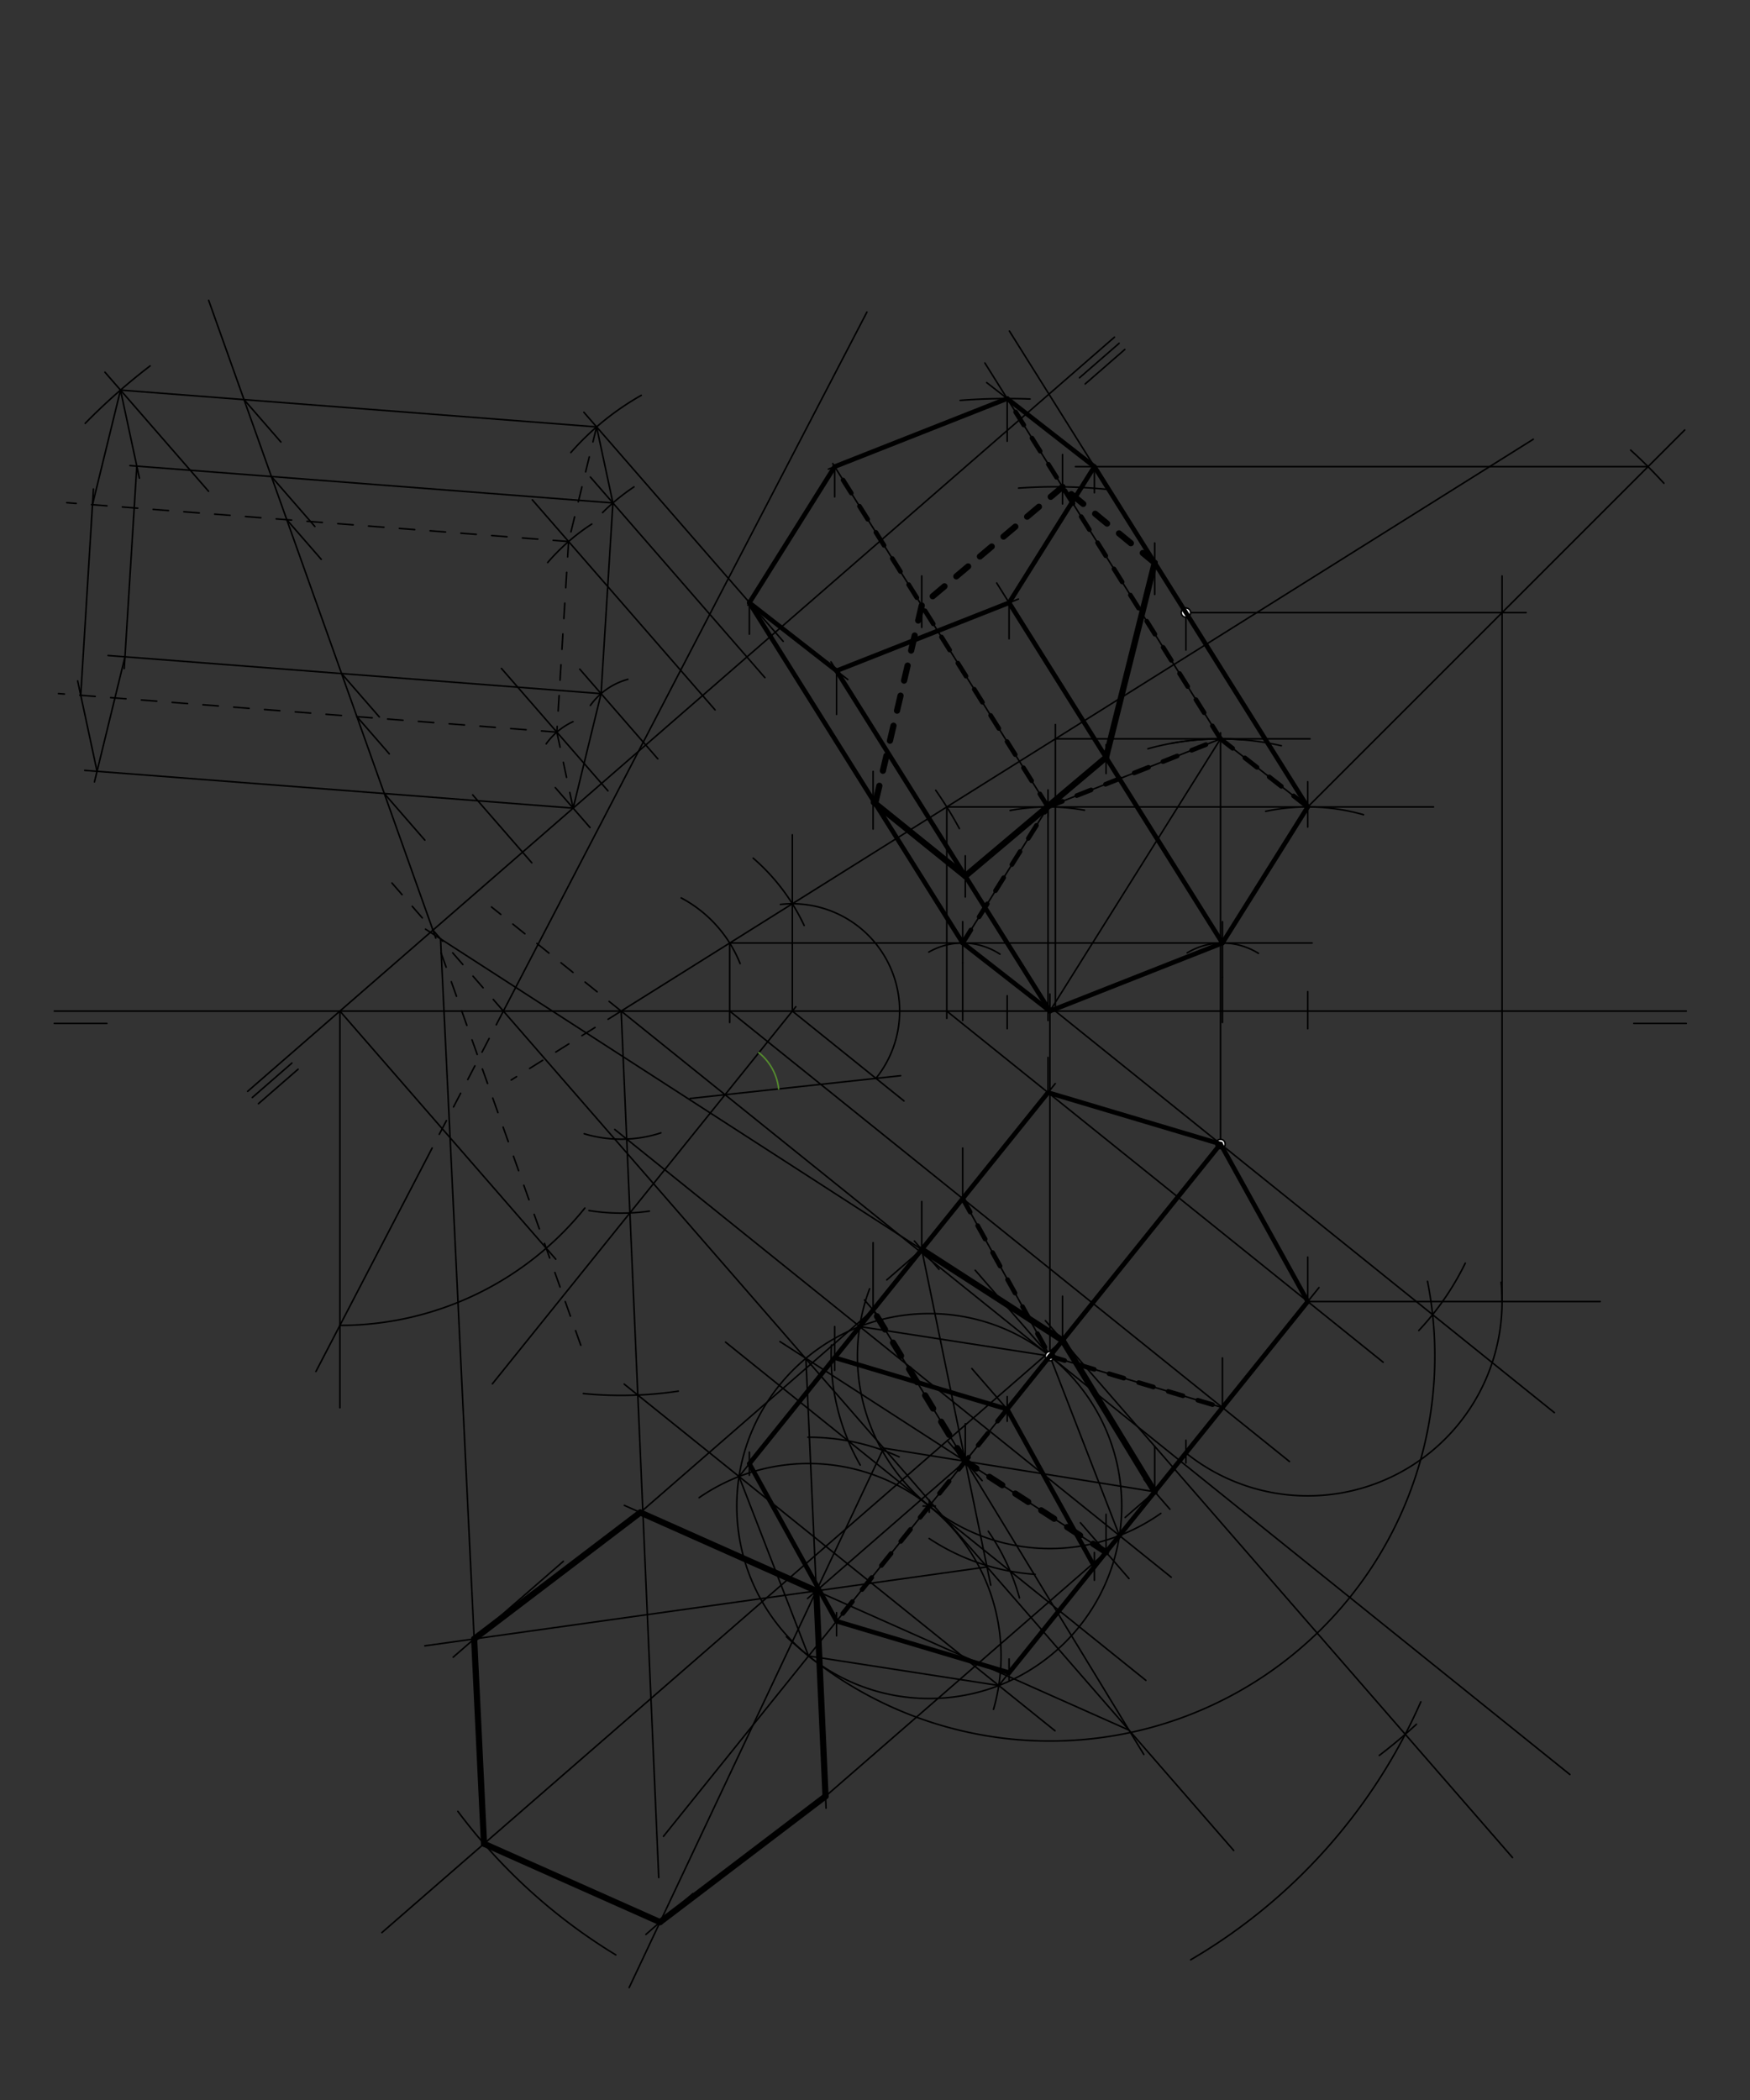 <svg xmlns="http://www.w3.org/2000/svg" class="svg--816" height="100%" preserveAspectRatio="xMidYMid meet" viewBox="0 0 1133.858 1360.63" width="100%"><rect x="0" y="0" width="1133.858" height="1360.63" fill="#333333" stroke="none"/><defs><marker id="marker-arrow" markerHeight="16" markerUnits="userSpaceOnUse" markerWidth="24" orient="auto-start-reverse" refX="24" refY="4" viewBox="0 0 24 8"><path d="M 0 0 L 24 4 L 0 8 z" stroke="inherit"></path></marker></defs><g class="aux-layer--949"><g class="element--733"><line stroke="#000000" stroke-dasharray="none" stroke-linecap="round" stroke-width="1" x1="35.2" x2="69.216" y1="663.1" y2="663.1"></line></g><g class="element--733"><line stroke="#000000" stroke-dasharray="none" stroke-linecap="round" stroke-width="1" x1="1092.58" x2="1058.564" y1="663.099" y2="663.099"></line></g><g class="element--733"><line stroke="#000000" stroke-dasharray="none" stroke-linecap="round" stroke-width="1" x1="35.2" x2="1092.58" y1="655.1" y2="655.1"></line></g><g class="element--733"><line stroke="#000000" stroke-dasharray="none" stroke-linecap="round" stroke-width="1" x1="402.457" x2="1017.153" y1="655.1" y2="1149.742"></line></g><g class="element--733"><line stroke="#000000" stroke-dasharray="none" stroke-linecap="round" stroke-width="1" x1="799.328" x2="326.148" y1="1198.94" y2="655.1"></line></g><g class="element--733"><line stroke="#000000" stroke-dasharray="10" stroke-linecap="round" stroke-width="1" x1="326.148" x2="249.965" y1="655.1" y2="567.541"></line></g><g class="element--733"><line stroke="#000000" stroke-dasharray="10" stroke-linecap="round" stroke-width="1" x1="326.148" x2="276.699" y1="655.1" y2="750.176"></line></g><g class="element--733"><line stroke="#000000" stroke-dasharray="10" stroke-linecap="round" stroke-width="1" x1="402.457" x2="318.468" y1="655.1" y2="587.656"></line></g><g class="element--733"><line stroke="#000000" stroke-dasharray="none" stroke-linecap="round" stroke-width="1" x1="326.148" x2="561.693" y1="655.1" y2="202.209"></line></g><g class="element--733"><line stroke="#000000" stroke-dasharray="none" stroke-linecap="round" stroke-width="1" x1="469.776" x2="515.641" y1="709.272" y2="652.275"></line></g><g class="element--733"><line stroke="#000000" stroke-dasharray="none" stroke-linecap="round" stroke-width="1" x1="513.368" x2="585.701" y1="655.1" y2="713.306"></line></g><g class="element--733"><line stroke="#000000" stroke-dasharray="none" stroke-linecap="round" stroke-width="1" x1="447.199" x2="583.525" y1="711.715" y2="696.962"></line></g><g class="element--733"><path d="M 504.502 705.513 A 34.929 34.929 0 0 0 491.674 682.059" fill="none" stroke="#558B2F" stroke-dasharray="none" stroke-linecap="round" stroke-width="1"></path></g><g class="element--733"><line stroke="#000000" stroke-dasharray="none" stroke-linecap="round" stroke-width="1" x1="513.368" x2="513.368" y1="655.1" y2="540.875"></line></g><g class="element--733"><path d="M 567.539 698.692 A 69.533 69.533 0 0 0 505.676 585.994" fill="none" stroke="#000000" stroke-dasharray="none" stroke-linecap="round" stroke-width="1"></path></g><g class="element--733"><line stroke="#000000" stroke-dasharray="none" stroke-linecap="round" stroke-width="1" x1="993.438" x2="402.457" y1="284.601" y2="655.1"></line></g><g class="element--733"><line stroke="#000000" stroke-dasharray="10" stroke-linecap="round" stroke-width="1" x1="402.457" x2="331.244" y1="655.1" y2="699.745"></line></g><g class="element--733"><line stroke="#000000" stroke-dasharray="none" stroke-linecap="round" stroke-width="1" x1="680.252" x2="790.803" y1="878.64" y2="741.217"></line></g><g class="element--733"><line stroke="#000000" stroke-dasharray="none" stroke-linecap="round" stroke-width="1" x1="1007.096" x2="681.305" y1="915.266" y2="653.104"></line></g><g class="element--733"><line stroke="#000000" stroke-dasharray="none" stroke-linecap="round" stroke-width="1" x1="683.785" x2="683.785" y1="655.1" y2="469.433"></line></g><g class="element--733"><line stroke="#000000" stroke-dasharray="none" stroke-linecap="round" stroke-width="1" x1="683.785" x2="848.8" y1="478.729" y2="478.729"></line></g><g class="element--733"><line stroke="#000000" stroke-dasharray="none" stroke-linecap="round" stroke-width="1" x1="790.803" x2="790.803" y1="741.217" y2="474.767"></line></g><g class="element--733"><line stroke="#000000" stroke-dasharray="none" stroke-linecap="round" stroke-width="1" x1="680.252" x2="680.252" y1="878.64" y2="644.1"></line></g><g class="element--733"><line stroke="#000000" stroke-dasharray="none" stroke-linecap="round" stroke-width="1" x1="680.252" x2="790.803" y1="655.1" y2="478.729"></line></g><g class="element--733"><line stroke="#000000" stroke-dasharray="none" stroke-linecap="round" stroke-width="1" x1="680.252" x2="429.867" y1="878.64" y2="1189.796"></line></g><g class="element--733"><path d="M 830.171 483.179 A 176.371 176.371 0 0 0 758.574 481.698" fill="none" stroke="#000000" stroke-dasharray="none" stroke-linecap="round" stroke-width="1"></path></g><g class="element--733"><path d="M 949.374 818.431 A 176.372 176.372 0 0 1 919.266 862.064" fill="none" stroke="#000000" stroke-dasharray="none" stroke-linecap="round" stroke-width="1"></path></g><g class="element--733"><path d="M 924.912 830.2 A 249.409 249.409 0 0 1 509.553 1060.483" fill="none" stroke="#000000" stroke-dasharray="none" stroke-linecap="round" stroke-width="1"></path></g><g class="element--733"><path d="M 538.702 871.456 A 141.732 141.732 0 0 0 557.357 949.244" fill="none" stroke="#000000" stroke-dasharray="none" stroke-linecap="round" stroke-width="1"></path></g><g class="element--733"><path d="M 670.694 1020.05 A 141.732 141.732 0 0 1 602.006 996.816" fill="none" stroke="#000000" stroke-dasharray="none" stroke-linecap="round" stroke-width="1"></path></g><g class="element--733"><path d="M 523.488 931.218 A 141.732 141.732 0 0 1 582.567 943.933" fill="none" stroke="#000000" stroke-dasharray="none" stroke-linecap="round" stroke-width="1"></path></g><g class="element--733"><path d="M 640.319 992.124 A 141.732 141.732 0 0 1 660.531 1035.297" fill="none" stroke="#000000" stroke-dasharray="none" stroke-linecap="round" stroke-width="1"></path></g><g class="element--733"><line stroke="#000000" stroke-dasharray="none" stroke-linecap="round" stroke-width="1" x1="742.412" x2="470.106" y1="1088.726" y2="869.603"></line></g><g class="element--733"><g class="center--a87"><line x1="598.072" y1="975.795" x2="606.072" y2="975.795" stroke="#000000" stroke-width="1" stroke-linecap="round"></line><line x1="602.072" y1="971.795" x2="602.072" y2="979.795" stroke="#000000" stroke-width="1" stroke-linecap="round"></line><circle class="hit--87b" cx="602.072" cy="975.795" r="4" stroke="none" fill="transparent"></circle></g><circle cx="602.072" cy="975.795" fill="none" r="124.704" stroke="#000000" stroke-dasharray="none" stroke-width="1"></circle></g><g class="element--733"><path d="M 752.133 980.543 A 124.704 124.704 0 0 1 563.426 835.017" fill="none" stroke="#000000" stroke-dasharray="none" stroke-linecap="round" stroke-width="1"></path></g><g class="element--733"><path d="M 643.716 1107.496 A 124.704 124.704 0 0 0 452.975 970.373" fill="none" stroke="#000000" stroke-dasharray="none" stroke-linecap="round" stroke-width="1"></path></g><g class="element--733"><line stroke="#000000" stroke-dasharray="none" stroke-linecap="round" stroke-width="1" x1="523.892" x2="478.843" y1="1072.95" y2="956.667"></line></g><g class="element--733"><line stroke="#000000" stroke-dasharray="none" stroke-linecap="round" stroke-width="1" x1="478.843" x2="557.023" y1="956.667" y2="859.512"></line></g><g class="element--733"><line stroke="#000000" stroke-dasharray="none" stroke-linecap="round" stroke-width="1" x1="557.023" x2="680.252" y1="859.512" y2="878.64"></line></g><g class="element--733"><line stroke="#000000" stroke-dasharray="none" stroke-linecap="round" stroke-width="1" x1="680.252" x2="725.301" y1="878.64" y2="994.923"></line></g><g class="element--733"><line stroke="#000000" stroke-dasharray="none" stroke-linecap="round" stroke-width="1" x1="725.301" x2="647.121" y1="994.923" y2="1092.078"></line></g><g class="element--733"><line stroke="#000000" stroke-dasharray="none" stroke-linecap="round" stroke-width="1" x1="647.121" x2="523.892" y1="1092.078" y2="1072.95"></line></g><g class="element--733"><line stroke="#000000" stroke-dasharray="none" stroke-linecap="round" stroke-width="1" x1="469.776" x2="319.024" y1="709.272" y2="896.613"></line></g><g class="element--733"><path d="M 521.032 599.639 A 130.905 130.905 0 0 0 487.983 555.997" fill="none" stroke="#000000" stroke-dasharray="none" stroke-linecap="round" stroke-width="1"></path></g><g class="element--733"><path d="M 381.582 784.329 A 130.904 130.904 0 0 0 420.753 784.719" fill="none" stroke="#000000" stroke-dasharray="none" stroke-linecap="round" stroke-width="1"></path></g><g class="element--733"><line stroke="#000000" stroke-dasharray="none" stroke-linecap="round" stroke-width="1" x1="402.457" x2="426.806" y1="655.1" y2="1216.492"></line></g><g class="element--733"><line stroke="#000000" stroke-dasharray="none" stroke-linecap="round" stroke-width="1" x1="683.547" x2="404.429" y1="1121.39" y2="896.786"></line></g><g class="element--733"><path d="M 439.494 901.346 A 249.016 249.016 0 0 1 377.961 902.908" fill="none" stroke="#000000" stroke-dasharray="none" stroke-linecap="round" stroke-width="1"></path></g><g class="element--733"><path d="M 606.276 512.04 A 249.015 249.015 0 0 1 621.607 536.856" fill="none" stroke="#000000" stroke-dasharray="none" stroke-linecap="round" stroke-width="1"></path></g><g class="element--733"><line stroke="#000000" stroke-dasharray="none" stroke-linecap="round" stroke-width="1" x1="613.439" x2="928.8" y1="522.831" y2="522.831"></line></g><g class="element--733"><line stroke="#000000" stroke-dasharray="none" stroke-linecap="round" stroke-width="1" x1="758.856" x2="398.303" y1="1021.925" y2="731.791"></line></g><g class="element--733"><path d="M 428.205 734.011 A 83.005 83.005 0 0 1 378.512 734.577" fill="none" stroke="#000000" stroke-dasharray="none" stroke-linecap="round" stroke-width="1"></path></g><g class="element--733"><path d="M 441.368 581.782 A 83.004 83.004 0 0 1 479.545 624.324" fill="none" stroke="#000000" stroke-dasharray="none" stroke-linecap="round" stroke-width="1"></path></g><g class="element--733"><line stroke="#000000" stroke-dasharray="none" stroke-linecap="round" stroke-width="1" x1="472.783" x2="850.133" y1="611.011" y2="611.011"></line></g><g class="element--733"><line stroke="#000000" stroke-dasharray="none" stroke-linecap="round" stroke-width="1" x1="613.439" x2="613.439" y1="522.831" y2="659.833"></line></g><g class="element--733"><line stroke="#000000" stroke-dasharray="none" stroke-linecap="round" stroke-width="1" x1="613.439" x2="896.175" y1="655.1" y2="882.616"></line></g><g class="element--733"><line stroke="#000000" stroke-dasharray="none" stroke-linecap="round" stroke-width="1" x1="472.783" x2="472.783" y1="611.011" y2="662.5"></line></g><g class="element--733"><line stroke="#000000" stroke-dasharray="none" stroke-linecap="round" stroke-width="1" x1="472.783" x2="835.468" y1="655.1" y2="946.951"></line></g><g class="element--733"><line stroke="#000000" stroke-dasharray="none" stroke-linecap="round" stroke-width="1" x1="725.301" x2="854.591" y1="994.923" y2="834.253"></line></g><g class="element--733"><line stroke="#000000" stroke-dasharray="none" stroke-linecap="round" stroke-width="1" x1="847.313" x2="847.313" y1="843.297" y2="814.5"></line></g><g class="element--733"><line stroke="#000000" stroke-dasharray="none" stroke-linecap="round" stroke-width="1" x1="847.313" x2="847.313" y1="535.833" y2="506.5"></line></g><g class="element--733"><line stroke="#000000" stroke-dasharray="none" stroke-linecap="round" stroke-width="1" x1="792.031" x2="792.031" y1="911.997" y2="879.833"></line></g><g class="element--733"><line stroke="#000000" stroke-dasharray="none" stroke-linecap="round" stroke-width="1" x1="792.031" x2="792.031" y1="633.167" y2="597.167"></line></g><g class="element--733"><line stroke="#000000" stroke-dasharray="none" stroke-linecap="round" stroke-width="1" x1="557.023" x2="683.708" y1="859.512" y2="702.08"></line></g><g class="element--733"><line stroke="#000000" stroke-dasharray="none" stroke-linecap="round" stroke-width="1" x1="623.754" x2="623.754" y1="776.585" y2="743.833"></line></g><g class="element--733"><line stroke="#000000" stroke-dasharray="none" stroke-linecap="round" stroke-width="1" x1="623.754" x2="623.754" y1="623.833" y2="597.167"></line></g><g class="element--733"><line stroke="#000000" stroke-dasharray="none" stroke-linecap="round" stroke-width="1" x1="679.036" x2="679.036" y1="707.886" y2="685.167"></line></g><g class="element--733"><line stroke="#000000" stroke-dasharray="none" stroke-linecap="round" stroke-width="1" x1="679.036" x2="679.036" y1="529.167" y2="511.833"></line></g><g class="element--733"><line stroke="#000000" stroke-dasharray="none" stroke-linecap="round" stroke-width="1" x1="680.252" x2="792.031" y1="655.1" y2="611.011"></line></g><g class="element--733"><line stroke="#000000" stroke-dasharray="none" stroke-linecap="round" stroke-width="1" x1="792.031" x2="847.313" y1="611.011" y2="522.831"></line></g><g class="element--733"><line stroke="#000000" stroke-dasharray="none" stroke-linecap="round" stroke-width="1" x1="847.313" x2="790.803" y1="522.831" y2="478.729"></line></g><g class="element--733"><line stroke="#000000" stroke-dasharray="none" stroke-linecap="round" stroke-width="1" x1="790.803" x2="679.036" y1="478.729" y2="522.831"></line></g><g class="element--733"><line stroke="#000000" stroke-dasharray="none" stroke-linecap="round" stroke-width="1" x1="679.036" x2="623.754" y1="522.831" y2="611.011"></line></g><g class="element--733"><line stroke="#000000" stroke-dasharray="none" stroke-linecap="round" stroke-width="1" x1="623.754" x2="680.252" y1="611.011" y2="655.1"></line></g><g class="element--733"><line stroke="#000000" stroke-dasharray="none" stroke-linecap="round" stroke-width="1" x1="680.252" x2="792.031" y1="878.64" y2="911.997"></line></g><g class="element--733"><line stroke="#000000" stroke-dasharray="none" stroke-linecap="round" stroke-width="1" x1="847.313" x2="790.803" y1="843.297" y2="741.217"></line></g><g class="element--733"><line stroke="#000000" stroke-dasharray="none" stroke-linecap="round" stroke-width="1" x1="790.803" x2="679.036" y1="741.217" y2="707.886"></line></g><g class="element--733"><line stroke="#000000" stroke-dasharray="none" stroke-linecap="round" stroke-width="1" x1="623.754" x2="680.252" y1="776.585" y2="878.64"></line></g><g class="element--733"><line stroke="#000000" stroke-dasharray="none" stroke-linecap="round" stroke-width="1" x1="847.313" x2="654.004" y1="522.831" y2="214.484"></line></g><g class="element--733"><line stroke="#000000" stroke-dasharray="none" stroke-linecap="round" stroke-width="1" x1="768.383" x2="768.383" y1="396.93" y2="421.167"></line></g><g class="element--733"><line stroke="#000000" stroke-dasharray="none" stroke-linecap="round" stroke-width="1" x1="768.383" x2="768.383" y1="933.167" y2="947.833"></line></g><g class="element--733"><line stroke="#000000" stroke-dasharray="none" stroke-linecap="round" stroke-width="1" x1="847.313" x2="1036.8" y1="843.297" y2="843.297"></line></g><g class="element--733"><path d="M 768.383 941.384 A 125.9 125.9 0 0 0 972.59 830.783" fill="none" stroke="#000000" stroke-dasharray="none" stroke-linecap="round" stroke-width="1"></path></g><g class="element--733"><line stroke="#000000" stroke-dasharray="none" stroke-linecap="round" stroke-width="1" x1="973.214" x2="973.214" y1="843.297" y2="373.167"></line></g><g class="element--733"><line stroke="#000000" stroke-dasharray="none" stroke-linecap="round" stroke-width="1" x1="768.383" x2="988.8" y1="396.93" y2="396.93"></line></g><g class="element--733"><line stroke="#000000" stroke-dasharray="none" stroke-linecap="round" stroke-width="1" x1="847.313" x2="1091.555" y1="522.831" y2="278.589"></line></g><g class="element--733"><path d="M 1078.06 313.112 A 311.811 311.811 0 0 0 1056.535 291.633" fill="none" stroke="#000000" stroke-dasharray="none" stroke-linecap="round" stroke-width="1"></path></g><g class="element--733"><line stroke="#000000" stroke-dasharray="none" stroke-linecap="round" stroke-width="1" x1="1067.797" x2="696.8" y1="302.347" y2="302.347"></line></g><g class="element--733"><line stroke="#000000" stroke-dasharray="none" stroke-linecap="round" stroke-width="1" x1="790.803" x2="638.112" y1="478.729" y2="235.172"></line></g><g class="element--733"><line stroke="#000000" stroke-dasharray="none" stroke-linecap="round" stroke-width="1" x1="679.036" x2="539.556" y1="522.831" y2="300.347"></line></g><g class="element--733"><line stroke="#000000" stroke-dasharray="none" stroke-linecap="round" stroke-width="1" x1="623.754" x2="484.618" y1="611.011" y2="389.076"></line></g><g class="element--733"><line stroke="#000000" stroke-dasharray="none" stroke-linecap="round" stroke-width="1" x1="680.252" x2="538.406" y1="655.1" y2="428.842"></line></g><g class="element--733"><line stroke="#000000" stroke-dasharray="none" stroke-linecap="round" stroke-width="1" x1="792.031" x2="645.775" y1="611.011" y2="377.718"></line></g><g class="element--733"><line stroke="#000000" stroke-dasharray="none" stroke-linecap="round" stroke-width="1" x1="709.087" x2="639.298" y1="302.347" y2="247.882"></line></g><g class="element--733"><line stroke="#000000" stroke-dasharray="none" stroke-linecap="round" stroke-width="1" x1="652.577" x2="536.745" y1="258.245" y2="303.951"></line></g><g class="element--733"><line stroke="#000000" stroke-dasharray="none" stroke-linecap="round" stroke-width="1" x1="540.81" x2="484.547" y1="302.347" y2="392.092"></line></g><g class="element--733"><line stroke="#000000" stroke-dasharray="none" stroke-linecap="round" stroke-width="1" x1="485.528" x2="549.304" y1="390.527" y2="440.296"></line></g><g class="element--733"><line stroke="#000000" stroke-dasharray="none" stroke-linecap="round" stroke-width="1" x1="542.026" x2="659.833" y1="434.616" y2="388.149"></line></g><g class="element--733"><line stroke="#000000" stroke-dasharray="none" stroke-linecap="round" stroke-width="1" x1="653.805" x2="709.087" y1="390.527" y2="302.347"></line></g><g class="element--733"><line stroke="#000000" stroke-dasharray="none" stroke-linecap="round" stroke-width="1" x1="652.577" x2="652.577" y1="258.245" y2="285.875"></line></g><g class="element--733"><line stroke="#000000" stroke-dasharray="none" stroke-linecap="round" stroke-width="1" x1="652.577" x2="652.577" y1="904.875" y2="920.875"></line></g><g class="element--733"><line stroke="#000000" stroke-dasharray="none" stroke-linecap="round" stroke-width="1" x1="542.026" x2="542.026" y1="434.616" y2="462.875"></line></g><g class="element--733"><line stroke="#000000" stroke-dasharray="none" stroke-linecap="round" stroke-width="1" x1="542.026" x2="542.026" y1="1044.875" y2="1059.875"></line></g><g class="element--733"><line stroke="#000000" stroke-dasharray="none" stroke-linecap="round" stroke-width="1" x1="485.528" x2="485.528" y1="390.527" y2="410.875"></line></g><g class="element--733"><line stroke="#000000" stroke-dasharray="none" stroke-linecap="round" stroke-width="1" x1="485.528" x2="485.528" y1="940.875" y2="955.875"></line></g><g class="element--733"><line stroke="#000000" stroke-dasharray="none" stroke-linecap="round" stroke-width="1" x1="653.805" x2="653.805" y1="390.527" y2="413.875"></line></g><g class="element--733"><line stroke="#000000" stroke-dasharray="none" stroke-linecap="round" stroke-width="1" x1="653.805" x2="653.805" y1="1074.875" y2="1088.726"></line></g><g class="element--733"><line stroke="#000000" stroke-dasharray="none" stroke-linecap="round" stroke-width="1" x1="540.81" x2="540.81" y1="302.347" y2="321.875"></line></g><g class="element--733"><line stroke="#000000" stroke-dasharray="none" stroke-linecap="round" stroke-width="1" x1="540.81" x2="540.81" y1="859.512" y2="887.875"></line></g><g class="element--733"><line stroke="#000000" stroke-dasharray="none" stroke-linecap="round" stroke-width="1" x1="709.087" x2="709.087" y1="302.347" y2="319.237"></line></g><g class="element--733"><line stroke="#000000" stroke-dasharray="none" stroke-linecap="round" stroke-width="1" x1="709.087" x2="709.087" y1="1005.875" y2="1023.875"></line></g><g class="element--733"><line stroke="#000000" stroke-dasharray="none" stroke-linecap="round" stroke-width="1" x1="160.467" x2="722.095" y1="707.1" y2="218.443"></line></g><g class="element--733"><line stroke="#000000" stroke-dasharray="none" stroke-linecap="round" stroke-width="1" x1="167.467" x2="193.129" y1="715.1" y2="692.772"></line></g><g class="element--733"><line stroke="#000000" stroke-dasharray="none" stroke-linecap="round" stroke-width="1" x1="728.762" x2="703.1" y1="226.443" y2="248.771"></line></g><g class="element--733"><line stroke="#000000" stroke-dasharray="none" stroke-linecap="round" stroke-width="1" x1="163.467" x2="189.129" y1="711.1" y2="688.772"></line></g><g class="element--733"><line stroke="#000000" stroke-dasharray="none" stroke-linecap="round" stroke-width="1" x1="725.095" x2="699.433" y1="222.443" y2="244.771"></line></g><g class="element--733"><line stroke="#000000" stroke-dasharray="none" stroke-linecap="round" stroke-width="1" x1="220.232" x2="220.232" y1="655.1" y2="912.1"></line></g><g class="element--733"><line stroke="#000000" stroke-dasharray="none" stroke-linecap="round" stroke-width="1" x1="276.699" x2="204.691" y1="750.176" y2="888.63"></line></g><g class="element--733"><path d="M 220.232 858.749 A 203.649 203.649 0 0 0 378.939 782.712" fill="none" stroke="#000000" stroke-dasharray="none" stroke-linecap="round" stroke-width="1"></path></g><g class="element--733"><line stroke="#000000" stroke-dasharray="none" stroke-linecap="round" stroke-width="1" x1="220.232" x2="360.094" y1="655.1" y2="815.848"></line></g><g class="element--733"><line stroke="#000000" stroke-dasharray="10" stroke-linecap="round" stroke-width="1" x1="376.29" x2="280.513" y1="871.588" y2="602.651"></line></g><g class="element--733"><line stroke="#000000" stroke-dasharray="none" stroke-linecap="round" stroke-width="1" x1="280.513" x2="135.191" y1="602.651" y2="194.588"></line></g><g class="element--733"><line stroke="#000000" stroke-dasharray="none" stroke-linecap="round" stroke-width="1" x1="680.252" x2="631.822" y1="878.64" y2="822.978"></line></g><g class="element--733"><line stroke="#000000" stroke-dasharray="none" stroke-linecap="round" stroke-width="1" x1="382.275" x2="359.792" y1="536.166" y2="510.326"></line></g><g class="element--733"><line stroke="#000000" stroke-dasharray="none" stroke-linecap="round" stroke-width="1" x1="507.46" x2="378.309" y1="415.561" y2="267.124"></line></g><g class="element--733"><path d="M 806.079 479.392 A 176.371 176.371 0 0 0 743.749 485.121" fill="none" stroke="#000000" stroke-dasharray="none" stroke-linecap="round" stroke-width="1"></path></g><g class="element--733"><path d="M 415.491 256.144 A 176.372 176.372 0 0 0 369.848 293.225" fill="none" stroke="#000000" stroke-dasharray="none" stroke-linecap="round" stroke-width="1"></path></g><g class="element--733"><line stroke="#000000" stroke-dasharray="none" stroke-linecap="round" stroke-width="1" x1="495.581" x2="382.516" y1="439.041" y2="309.091"></line></g><g class="element--733"><line stroke="#000000" stroke-dasharray="none" stroke-linecap="round" stroke-width="1" x1="847.313" x2="847.313" y1="642.5" y2="666.5"></line></g><g class="element--733"><path d="M 820.063 525.668 A 132.269 132.269 0 0 1 883.458 527.865" fill="none" stroke="#000000" stroke-dasharray="none" stroke-linecap="round" stroke-width="1"></path></g><g class="element--733"><path d="M 390.417 332.119 A 132.27 132.27 0 0 1 410.767 315.469" fill="none" stroke="#000000" stroke-dasharray="none" stroke-linecap="round" stroke-width="1"></path></g><g class="element--733"><line stroke="#000000" stroke-dasharray="none" stroke-linecap="round" stroke-width="1" x1="792.031" x2="792.031" y1="633.167" y2="662.5"></line></g><g class="element--733"><line stroke="#000000" stroke-dasharray="none" stroke-linecap="round" stroke-width="1" x1="426.204" x2="375.639" y1="491.667" y2="433.552"></line></g><g class="element--733"><path d="M 769.208 617.378 A 44.089 44.089 0 0 1 815.353 617.684" fill="none" stroke="#000000" stroke-dasharray="none" stroke-linecap="round" stroke-width="1"></path></g><g class="element--733"><path d="M 406.811 440.145 A 44.09 44.09 0 0 0 382.514 457.059" fill="none" stroke="#000000" stroke-dasharray="none" stroke-linecap="round" stroke-width="1"></path></g><g class="element--733"><line stroke="#000000" stroke-dasharray="none" stroke-linecap="round" stroke-width="1" x1="393.903" x2="324.904" y1="512.411" y2="433.107"></line></g><g class="element--733"><line stroke="#000000" stroke-dasharray="none" stroke-linecap="round" stroke-width="1" x1="623.754" x2="623.754" y1="623.833" y2="661.167"></line></g><g class="element--733"><path d="M 647.899 618.21 A 44.089 44.089 0 0 0 601.761 616.888" fill="none" stroke="#000000" stroke-dasharray="none" stroke-linecap="round" stroke-width="1"></path></g><g class="element--733"><path d="M 353.884 481.957 A 44.09 44.09 0 0 1 371.254 467.59" fill="none" stroke="#000000" stroke-dasharray="none" stroke-linecap="round" stroke-width="1"></path></g><g class="element--733"><line stroke="#000000" stroke-dasharray="none" stroke-linecap="round" stroke-width="1" x1="463.322" x2="344.907" y1="459.959" y2="323.861"></line></g><g class="element--733"><line stroke="#000000" stroke-dasharray="none" stroke-linecap="round" stroke-width="1" x1="679.036" x2="679.036" y1="522.831" y2="661.167"></line></g><g class="element--733"><path d="M 654.47 525.132 A 132.269 132.269 0 0 1 702.677 524.961" fill="none" stroke="#000000" stroke-dasharray="none" stroke-linecap="round" stroke-width="1"></path></g><g class="element--733"><path d="M 354.867 364.477 A 132.27 132.27 0 0 1 383.429 339.552" fill="none" stroke="#000000" stroke-dasharray="none" stroke-linecap="round" stroke-width="1"></path></g><g class="element--733"><line stroke="#000000" stroke-dasharray="none" stroke-linecap="round" stroke-width="1" x1="371.354" x2="389.45" y1="523.613" y2="449.425"></line></g><g class="element--733"><line stroke="#000000" stroke-dasharray="none" stroke-linecap="round" stroke-width="1" x1="389.45" x2="397.115" y1="449.425" y2="325.871"></line></g><g class="element--733"><line stroke="#000000" stroke-dasharray="none" stroke-linecap="round" stroke-width="1" x1="397.115" x2="386.555" y1="325.871" y2="276.602"></line></g><g class="element--733"><line stroke="#000000" stroke-dasharray="10" stroke-linecap="round" stroke-width="1" x1="386.555" x2="368.397" y1="276.602" y2="350.858"></line></g><g class="element--733"><line stroke="#000000" stroke-dasharray="10" stroke-linecap="round" stroke-width="1" x1="368.397" x2="360.795" y1="350.858" y2="474.358"></line></g><g class="element--733"><line stroke="#000000" stroke-dasharray="10" stroke-linecap="round" stroke-width="1" x1="360.795" x2="371.354" y1="474.358" y2="523.613"></line></g><g class="element--733"><line stroke="#000000" stroke-dasharray="none" stroke-linecap="round" stroke-width="1" x1="652.577" x2="629.683" y1="913.032" y2="886.719"></line></g><g class="element--733"><line stroke="#000000" stroke-dasharray="none" stroke-linecap="round" stroke-width="1" x1="344.562" x2="306.273" y1="559.021" y2="515.014"></line></g><g class="element--733"><line stroke="#000000" stroke-dasharray="none" stroke-linecap="round" stroke-width="1" x1="135.107" x2="68.006" y1="318.288" y2="241.167"></line></g><g class="element--733"><line stroke="#000000" stroke-dasharray="none" stroke-linecap="round" stroke-width="1" x1="652.577" x2="652.577" y1="645.167" y2="666.5"></line></g><g class="element--733"><path d="M 622.101 259.417 A 396.855 396.855 0 0 1 667.366 258.521" fill="none" stroke="#000000" stroke-dasharray="none" stroke-linecap="round" stroke-width="1"></path></g><g class="element--733"><path d="M 55.203 274.293 A 396.856 396.856 0 0 1 97.266 237.071" fill="none" stroke="#000000" stroke-dasharray="none" stroke-linecap="round" stroke-width="1"></path></g><g class="element--733"><line stroke="#000000" stroke-dasharray="none" stroke-linecap="round" stroke-width="1" x1="386.555" x2="78.077" y1="276.602" y2="252.741"></line></g><g class="element--733"><line stroke="#000000" stroke-dasharray="none" stroke-linecap="round" stroke-width="1" x1="397.115" x2="84.186" y1="325.871" y2="301.666"></line></g><g class="element--733"><line stroke="#000000" stroke-dasharray="10" stroke-linecap="round" stroke-width="1" x1="368.397" x2="43.26" y1="350.858" y2="325.709"></line></g><g class="element--733"><line stroke="#000000" stroke-dasharray="none" stroke-linecap="round" stroke-width="1" x1="389.45" x2="70.022" y1="449.425" y2="424.718"></line></g><g class="element--733"><line stroke="#000000" stroke-dasharray="10" stroke-linecap="round" stroke-width="1" x1="360.795" x2="37.894" y1="474.358" y2="449.382"></line></g><g class="element--733"><line stroke="#000000" stroke-dasharray="none" stroke-linecap="round" stroke-width="1" x1="371.354" x2="54.907" y1="523.613" y2="499.137"></line></g><g class="element--733"><line stroke="#000000" stroke-dasharray="none" stroke-linecap="round" stroke-width="1" x1="78.077" x2="90.308" y1="252.741" y2="309.808"></line></g><g class="element--733"><line stroke="#000000" stroke-dasharray="none" stroke-linecap="round" stroke-width="1" x1="88.637" x2="80.498" y1="302.011" y2="433.203"></line></g><g class="element--733"><line stroke="#000000" stroke-dasharray="none" stroke-linecap="round" stroke-width="1" x1="80.972" x2="61.199" y1="425.565" y2="506.625"></line></g><g class="element--733"><line stroke="#000000" stroke-dasharray="none" stroke-linecap="round" stroke-width="1" x1="62.875" x2="50.316" y1="499.753" y2="441.163"></line></g><g class="element--733"><line stroke="#000000" stroke-dasharray="none" stroke-linecap="round" stroke-width="1" x1="52.317" x2="60.544" y1="450.498" y2="316.842"></line></g><g class="element--733"><line stroke="#000000" stroke-dasharray="none" stroke-linecap="round" stroke-width="1" x1="59.919" x2="78.077" y1="326.998" y2="252.741"></line></g><g class="element--733"><line stroke="#000000" stroke-dasharray="none" stroke-linecap="round" stroke-width="1" x1="248.996" x2="275.246" y1="514.149" y2="544.319"></line></g><g class="element--733"><line stroke="#000000" stroke-dasharray="none" stroke-linecap="round" stroke-width="1" x1="614.388" x2="636.355" y1="934.106" y2="959.354"></line></g><g class="element--733"><line stroke="#000000" stroke-dasharray="none" stroke-linecap="round" stroke-width="1" x1="231.257" x2="252.233" y1="464.338" y2="488.447"></line></g><g class="element--733"><line stroke="#000000" stroke-dasharray="none" stroke-linecap="round" stroke-width="1" x1="560.09" x2="571.884" y1="842.277" y2="855.832"></line></g><g class="element--733"><line stroke="#000000" stroke-dasharray="none" stroke-linecap="round" stroke-width="1" x1="221.314" x2="245.788" y1="436.42" y2="464.548"></line></g><g class="element--733"><line stroke="#000000" stroke-dasharray="none" stroke-linecap="round" stroke-width="1" x1="700.025" x2="731.468" y1="986.618" y2="1022.756"></line></g><g class="element--733"><line stroke="#000000" stroke-dasharray="none" stroke-linecap="round" stroke-width="1" x1="185.814" x2="208.133" y1="336.736" y2="362.388"></line></g><g class="element--733"><line stroke="#000000" stroke-dasharray="none" stroke-linecap="round" stroke-width="1" x1="592.445" x2="608.411" y1="804.09" y2="822.44"></line></g><g class="element--733"><line stroke="#000000" stroke-dasharray="none" stroke-linecap="round" stroke-width="1" x1="175.85" x2="204.003" y1="308.756" y2="341.114"></line></g><g class="element--733"><line stroke="#000000" stroke-dasharray="none" stroke-linecap="round" stroke-width="1" x1="741.225" x2="758.023" y1="958.56" y2="977.866"></line></g><g class="element--733"><line stroke="#000000" stroke-dasharray="none" stroke-linecap="round" stroke-width="1" x1="158.106" x2="181.998" y1="258.931" y2="286.392"></line></g><g class="element--733"><line stroke="#000000" stroke-dasharray="none" stroke-linecap="round" stroke-width="1" x1="677.317" x2="695.409" y1="855.677" y2="876.471"></line></g><g class="element--733"><line stroke="#000000" stroke-dasharray="none" stroke-linecap="round" stroke-width="1" x1="688.437" x2="688.437" y1="868.458" y2="839.833"></line></g><g class="element--733"><line stroke="#000000" stroke-dasharray="none" stroke-linecap="round" stroke-width="1" x1="688.437" x2="688.437" y1="326.5" y2="294.5"></line></g><g class="element--733"><line stroke="#000000" stroke-dasharray="none" stroke-linecap="round" stroke-width="1" x1="748.154" x2="748.154" y1="966.524" y2="937.167"></line></g><g class="element--733"><line stroke="#000000" stroke-dasharray="none" stroke-linecap="round" stroke-width="1" x1="748.154" x2="748.154" y1="385.167" y2="351.833"></line></g><g class="element--733"><line stroke="#000000" stroke-dasharray="none" stroke-linecap="round" stroke-width="1" x1="597.212" x2="597.212" y1="809.569" y2="778.5"></line></g><g class="element--733"><line stroke="#000000" stroke-dasharray="none" stroke-linecap="round" stroke-width="1" x1="597.212" x2="597.212" y1="406.5" y2="373.167"></line></g><g class="element--733"><line stroke="#000000" stroke-dasharray="none" stroke-linecap="round" stroke-width="1" x1="716.628" x2="716.628" y1="1005.7" y2="981.167"></line></g><g class="element--733"><line stroke="#000000" stroke-dasharray="none" stroke-linecap="round" stroke-width="1" x1="716.628" x2="716.628" y1="501.167" y2="482.5"></line></g><g class="element--733"><line stroke="#000000" stroke-dasharray="none" stroke-linecap="round" stroke-width="1" x1="565.702" x2="565.702" y1="848.727" y2="805.167"></line></g><g class="element--733"><line stroke="#000000" stroke-dasharray="none" stroke-linecap="round" stroke-width="1" x1="565.702" x2="565.702" y1="537.167" y2="499.833"></line></g><g class="element--733"><line stroke="#000000" stroke-dasharray="none" stroke-linecap="round" stroke-width="1" x1="625.418" x2="625.418" y1="946.783" y2="922.5"></line></g><g class="element--733"><line stroke="#000000" stroke-dasharray="none" stroke-linecap="round" stroke-width="1" x1="625.418" x2="625.418" y1="581.167" y2="554.5"></line></g><g class="element--733"><line stroke="#000000" stroke-dasharray="none" stroke-linecap="round" stroke-width="1" x1="688.437" x2="247.431" y1="868.458" y2="1252.165"></line></g><g class="element--733"><line stroke="#000000" stroke-dasharray="none" stroke-linecap="round" stroke-width="1" x1="688.437" x2="979.974" y1="868.458" y2="1203.531"></line></g><g class="element--733"><path d="M 659.986 316.251 A 338.293 338.293 0 0 1 718.32 317.181" fill="none" stroke="#000000" stroke-dasharray="none" stroke-linecap="round" stroke-width="1"></path></g><g class="element--733"><path d="M 917.718 1117.198 A 338.292 338.292 0 0 1 893.697 1137.363" fill="none" stroke="#000000" stroke-dasharray="none" stroke-linecap="round" stroke-width="1"></path></g><g class="element--733"><path d="M 920.573 1102.661 A 363.597 363.597 0 0 1 771.463 1269.792" fill="none" stroke="#000000" stroke-dasharray="none" stroke-linecap="round" stroke-width="1"></path></g><g class="element--733"><path d="M 399.009 1266.619 A 363.597 363.597 0 0 1 296.66 1173.614" fill="none" stroke="#000000" stroke-dasharray="none" stroke-linecap="round" stroke-width="1"></path></g><g class="element--733"><line stroke="#000000" stroke-dasharray="none" stroke-linecap="round" stroke-width="1" x1="688.437" x2="275.682" y1="868.458" y2="602.009"></line></g><g class="element--733"><line stroke="#000000" stroke-dasharray="none" stroke-linecap="round" stroke-width="1" x1="285.43" x2="313.593" y1="608.301" y2="1194.599"></line></g><g class="element--733"><line stroke="#000000" stroke-dasharray="none" stroke-linecap="round" stroke-width="1" x1="597.212" x2="574.552" y1="809.569" y2="829.285"></line></g><g class="element--733"><line stroke="#000000" stroke-dasharray="none" stroke-linecap="round" stroke-width="1" x1="364.98" x2="293.631" y1="1011.627" y2="1073.706"></line></g><g class="element--733"><line stroke="#000000" stroke-dasharray="none" stroke-linecap="round" stroke-width="1" x1="597.212" x2="641.924" y1="809.569" y2="1027.084"></line></g><g class="element--733"><line stroke="#000000" stroke-dasharray="none" stroke-linecap="round" stroke-width="1" x1="639.488" x2="275.269" y1="1015.231" y2="1066.37"></line></g><g class="element--733"><line stroke="#000000" stroke-dasharray="none" stroke-linecap="round" stroke-width="1" x1="625.418" x2="523.211" y1="946.783" y2="1035.71"></line></g><g class="element--733"><line stroke="#000000" stroke-dasharray="none" stroke-linecap="round" stroke-width="1" x1="565.702" x2="741.117" y1="848.727" y2="1136.766"></line></g><g class="element--733"><line stroke="#000000" stroke-dasharray="none" stroke-linecap="round" stroke-width="1" x1="731.518" x2="404.522" y1="1121.004" y2="975.359"></line></g><g class="element--733"><line stroke="#000000" stroke-dasharray="none" stroke-linecap="round" stroke-width="1" x1="565.702" x2="407.697" y1="848.727" y2="986.202"></line></g><g class="element--733"><line stroke="#000000" stroke-dasharray="none" stroke-linecap="round" stroke-width="1" x1="748.154" x2="571.557" y1="966.524" y2="938.12"></line></g><g class="element--733"><line stroke="#000000" stroke-dasharray="none" stroke-linecap="round" stroke-width="1" x1="572.532" x2="407.64" y1="938.277" y2="1287.795"></line></g><g class="element--733"><line stroke="#000000" stroke-dasharray="none" stroke-linecap="round" stroke-width="1" x1="748.154" x2="729.005" y1="966.524" y2="983.184"></line></g><g class="element--733"><line stroke="#000000" stroke-dasharray="none" stroke-linecap="round" stroke-width="1" x1="448.884" x2="418.476" y1="1226.909" y2="1253.367"></line></g><g class="element--733"><line stroke="#000000" stroke-dasharray="none" stroke-linecap="round" stroke-width="1" x1="716.628" x2="505.356" y1="1005.7" y2="869.229"></line></g><g class="element--733"><line stroke="#000000" stroke-dasharray="none" stroke-linecap="round" stroke-width="1" x1="522.144" x2="535.216" y1="880.073" y2="1171.53"></line></g><g class="element--733"><line stroke="#000000" stroke-dasharray="none" stroke-linecap="round" stroke-width="1" x1="716.628" x2="527.323" y1="1005.7" y2="1170.409"></line></g><g class="element--733"><circle cx="680.252" cy="878.64" r="3" stroke="#000000" stroke-width="1" fill="#ffffff"></circle>}</g><g class="element--733"><circle cx="790.803" cy="741.217" r="3" stroke="#000000" stroke-width="1" fill="#ffffff"></circle>}</g><g class="element--733"><circle cx="768.383" cy="396.93" r="3" stroke="#000000" stroke-width="1" fill="#ffffff"></circle>}</g></g><g class="main-layer--75a"><g class="element--733"><line stroke="#000000" stroke-dasharray="none" stroke-linecap="round" stroke-width="3" x1="542.026" x2="485.528" y1="1050.415" y2="948.36"></line></g><g class="element--733"><line stroke="#000000" stroke-dasharray="none" stroke-linecap="round" stroke-width="3" x1="485.528" x2="679.036" y1="948.36" y2="707.886"></line></g><g class="element--733"><line stroke="#000000" stroke-dasharray="none" stroke-linecap="round" stroke-width="3" x1="679.036" x2="790.803" y1="707.886" y2="741.217"></line></g><g class="element--733"><line stroke="#000000" stroke-dasharray="none" stroke-linecap="round" stroke-width="3" x1="790.803" x2="847.313" y1="741.217" y2="843.297"></line></g><g class="element--733"><line stroke="#000000" stroke-dasharray="none" stroke-linecap="round" stroke-width="3" x1="847.313" x2="653.805" y1="843.297" y2="1083.772"></line></g><g class="element--733"><line stroke="#000000" stroke-dasharray="none" stroke-linecap="round" stroke-width="3" x1="653.805" x2="542.026" y1="1083.772" y2="1050.415"></line></g><g class="element--733"><line stroke="#000000" stroke-dasharray="none" stroke-linecap="round" stroke-width="3" x1="709.087" x2="652.577" y1="1015.072" y2="913.032"></line></g><g class="element--733"><line stroke="#000000" stroke-dasharray="none" stroke-linecap="round" stroke-width="3" x1="652.577" x2="540.81" y1="913.032" y2="879.661"></line></g><g class="element--733"><line stroke="#000000" stroke-dasharray="none" stroke-linecap="round" stroke-width="3" x1="652.577" x2="790.803" y1="913.032" y2="741.217"></line></g><g class="element--733"><line stroke="#000000" stroke-dasharray="10" stroke-linecap="round" stroke-width="3" x1="623.754" x2="680.249" y1="776.585" y2="878.635"></line></g><g class="element--733"><line stroke="#000000" stroke-dasharray="10" stroke-linecap="round" stroke-width="3" x1="680.252" x2="792.031" y1="878.64" y2="911.997"></line></g><g class="element--733"><line stroke="#000000" stroke-dasharray="10" stroke-linecap="round" stroke-width="3" x1="652.577" x2="542.026" y1="913.032" y2="1050.415"></line></g><g class="element--733"><line stroke="#000000" stroke-dasharray="none" stroke-linecap="round" stroke-width="3" x1="623.754" x2="680.252" y1="611.011" y2="655.1"></line></g><g class="element--733"><line stroke="#000000" stroke-dasharray="none" stroke-linecap="round" stroke-width="3" x1="680.252" x2="792.031" y1="655.1" y2="611.011"></line></g><g class="element--733"><line stroke="#000000" stroke-dasharray="none" stroke-linecap="round" stroke-width="3" x1="792.031" x2="847.313" y1="611.011" y2="522.831"></line></g><g class="element--733"><line stroke="#000000" stroke-dasharray="none" stroke-linecap="round" stroke-width="3" x1="847.313" x2="709.087" y1="522.831" y2="302.347"></line></g><g class="element--733"><line stroke="#000000" stroke-dasharray="none" stroke-linecap="round" stroke-width="3" x1="709.087" x2="652.577" y1="302.347" y2="258.245"></line></g><g class="element--733"><line stroke="#000000" stroke-dasharray="none" stroke-linecap="round" stroke-width="3" x1="652.577" x2="540.81" y1="258.245" y2="302.347"></line></g><g class="element--733"><line stroke="#000000" stroke-dasharray="none" stroke-linecap="round" stroke-width="3" x1="540.81" x2="485.528" y1="302.347" y2="390.527"></line></g><g class="element--733"><line stroke="#000000" stroke-dasharray="none" stroke-linecap="round" stroke-width="3" x1="485.528" x2="623.754" y1="390.527" y2="611.011"></line></g><g class="element--733"><line stroke="#000000" stroke-dasharray="none" stroke-linecap="round" stroke-width="3" x1="485.528" x2="542.026" y1="390.527" y2="434.616"></line></g><g class="element--733"><line stroke="#000000" stroke-dasharray="none" stroke-linecap="round" stroke-width="3" x1="542.026" x2="653.805" y1="434.616" y2="390.527"></line></g><g class="element--733"><line stroke="#000000" stroke-dasharray="none" stroke-linecap="round" stroke-width="3" x1="653.805" x2="709.087" y1="390.527" y2="302.347"></line></g><g class="element--733"><line stroke="#000000" stroke-dasharray="none" stroke-linecap="round" stroke-width="3" x1="792.031" x2="653.805" y1="611.011" y2="390.527"></line></g><g class="element--733"><line stroke="#000000" stroke-dasharray="none" stroke-linecap="round" stroke-width="3" x1="680.252" x2="542.026" y1="655.1" y2="434.616"></line></g><g class="element--733"><line stroke="#000000" stroke-dasharray="10" stroke-linecap="round" stroke-width="3" x1="623.754" x2="679.036" y1="611.011" y2="522.831"></line></g><g class="element--733"><line stroke="#000000" stroke-dasharray="10" stroke-linecap="round" stroke-width="3" x1="679.036" x2="790.803" y1="522.831" y2="478.729"></line></g><g class="element--733"><line stroke="#000000" stroke-dasharray="10" stroke-linecap="round" stroke-width="3" x1="790.803" x2="847.313" y1="478.729" y2="522.831"></line></g><g class="element--733"><line stroke="#000000" stroke-dasharray="10" stroke-linecap="round" stroke-width="3" x1="679.036" x2="540.81" y1="522.831" y2="302.347"></line></g><g class="element--733"><line stroke="#000000" stroke-dasharray="10" stroke-linecap="round" stroke-width="3" x1="790.803" x2="652.577" y1="478.729" y2="258.245"></line></g><g class="element--733"><line stroke="#000000" stroke-dasharray="none" stroke-linecap="round" stroke-width="4" x1="597.212" x2="688.437" y1="809.569" y2="868.458"></line></g><g class="element--733"><line stroke="#000000" stroke-dasharray="none" stroke-linecap="round" stroke-width="4" x1="688.437" x2="748.154" y1="868.458" y2="966.524"></line></g><g class="element--733"><line stroke="#000000" stroke-dasharray="10" stroke-linecap="round" stroke-width="4" x1="716.628" x2="625.418" y1="1005.7" y2="946.783"></line></g><g class="element--733"><line stroke="#000000" stroke-dasharray="10" stroke-linecap="round" stroke-width="4" x1="625.418" x2="565.702" y1="946.783" y2="848.727"></line></g><g class="element--733"><line stroke="#000000" stroke-dasharray="none" stroke-linecap="round" stroke-width="4" x1="566.133" x2="625.418" y1="519.833" y2="567.634"></line></g><g class="element--733"><line stroke="#000000" stroke-dasharray="none" stroke-linecap="round" stroke-width="4" x1="625.418" x2="716.628" y1="567.634" y2="490.736"></line></g><g class="element--733"><line stroke="#000000" stroke-dasharray="none" stroke-linecap="round" stroke-width="4" x1="716.628" x2="748.154" y1="490.736" y2="364.662"></line></g><g class="element--733"><line stroke="#000000" stroke-dasharray="10" stroke-linecap="round" stroke-width="4" x1="748.154" x2="688.437" y1="364.662" y2="315.445"></line></g><g class="element--733"><line stroke="#000000" stroke-dasharray="10" stroke-linecap="round" stroke-width="4" x1="688.437" x2="597.212" y1="315.445" y2="392.314"></line></g><g class="element--733"><line stroke="#000000" stroke-dasharray="10" stroke-linecap="round" stroke-width="4" x1="597.212" x2="567.062" y1="392.314" y2="520.582"></line></g><g class="element--733"><line stroke="#000000" stroke-dasharray="none" stroke-linecap="round" stroke-width="4" x1="528.902" x2="414.865" y1="1030.758" y2="979.966"></line></g><g class="element--733"><line stroke="#000000" stroke-dasharray="none" stroke-linecap="round" stroke-width="4" x1="414.865" x2="307.218" y1="979.966" y2="1061.884"></line></g><g class="element--733"><line stroke="#000000" stroke-dasharray="none" stroke-linecap="round" stroke-width="4" x1="307.218" x2="313.593" y1="1061.884" y2="1194.599"></line></g><g class="element--733"><line stroke="#000000" stroke-dasharray="none" stroke-linecap="round" stroke-width="4" x1="313.593" x2="427.647" y1="1194.599" y2="1245.388"></line></g><g class="element--733"><line stroke="#000000" stroke-dasharray="none" stroke-linecap="round" stroke-width="4" x1="427.647" x2="534.871" y1="1245.388" y2="1163.842"></line></g><g class="element--733"><line stroke="#000000" stroke-dasharray="none" stroke-linecap="round" stroke-width="4" x1="534.871" x2="528.902" y1="1163.842" y2="1030.758"></line></g></g><g class="snaps-layer--ac6"></g><g class="temp-layer--52d"></g></svg>
